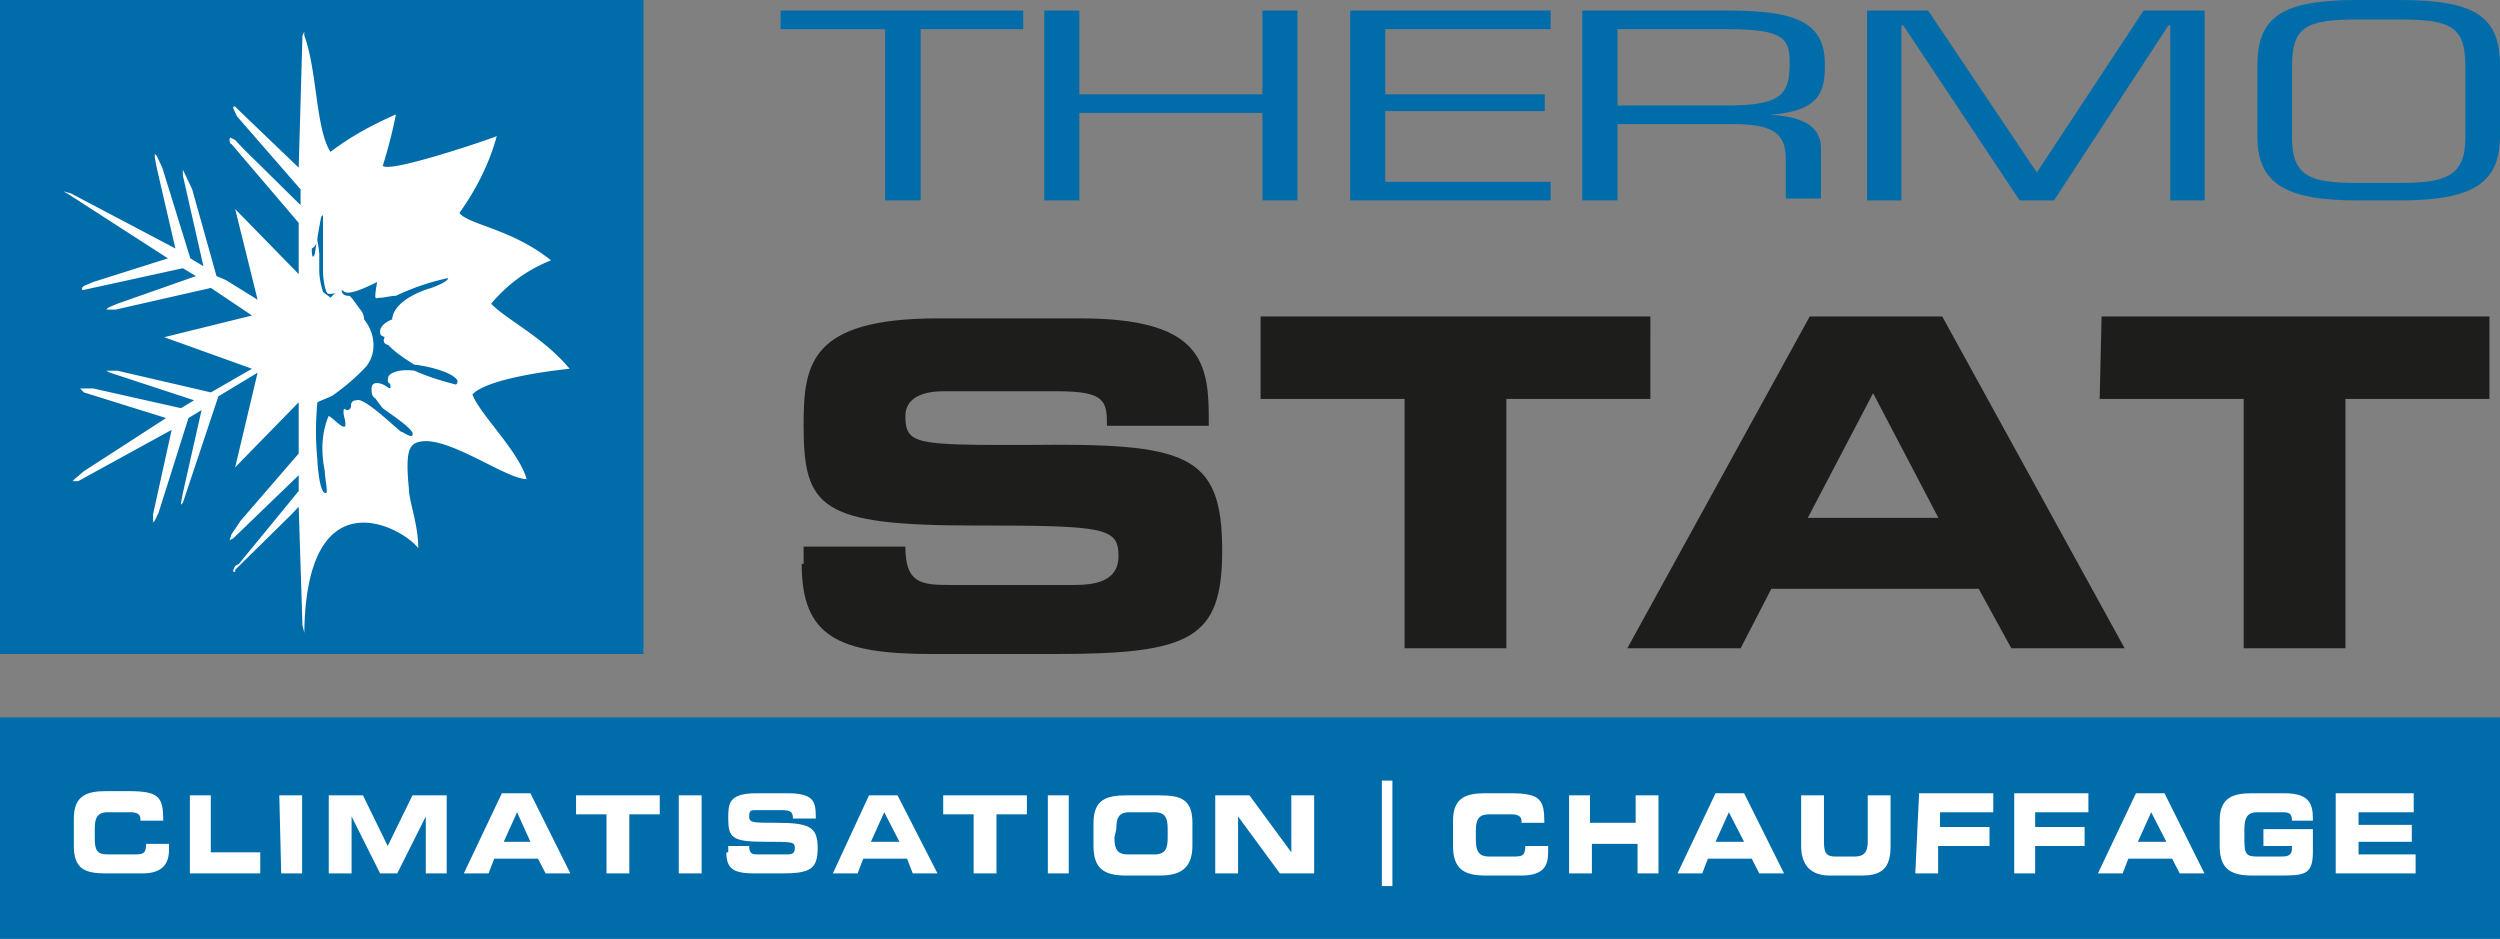 <svg width="237" height="89" viewBox="0 0 237 89" fill="none" xmlns="http://www.w3.org/2000/svg"><rect x="0" y="0" width="237" height="89" fill="#808080" stroke="none"/><path d="M76 53.455C76 60.364 79.459 62 88.378 62h11.649c12.924 0 15.836-1.455 15.836-9.818 0-9.273-3.458-10.182-18.566-10-10.376 0-11.468 0-11.468-2.727 0-1.637 1.457-2.364 3.64-2.364h10.74c4.551 0 4.733.909 4.733 3.273h9.647v-.91c0-5.454-1.092-9.272-12.195-9.272h-13.47c-12.196 0-12.742 4.363-12.742 10.182 0 7.818 1.638 9.454 16.2 9.454 12.378 0 13.652.182 13.652 2.91 0 2.363-2.184 2.727-4.186 2.727H90.016c-2.73 0-4.187-.182-4.187-3.637h-9.647v1.637H76zm43.504-15.637h13.652v23.637h9.647V37.818h13.652V30h-36.951v7.818zm34.767 23.637h10.739l2.913-5.637h19.658l3.095 5.637h10.739L184.123 30h-12.56l-17.292 31.455zm23.299-24.182l6.189 11.818h-12.378l6.189-11.818zm21.479.545h13.652v23.637h9.647V37.818H236V30h-36.769l-.182 7.818z" fill="#1D1D1B"/><path d="M237 68H0v21h237V68z" fill="#006CAA"/><path d="M7 80.2c0 2.2 1.082 2.6 3.066 2.6h3.426c1.984 0 2.525-1 2.525-2.2V80h-2.164c0 1-.36 1-1.262 1h-2.345c-1.082 0-1.262-.4-1.262-1.6v-.8c0-1 .18-1.6 1.262-1.6h2.164c.541 0 .902.2.902.6v.2h2.164c0-2.2-.36-2.8-3.246-2.8h-2.164C8.262 75 7 75.4 7 77.6v2.6zm11 2.6h6.673v-2h-4.688v-5.4H18v7.4zm8.657 0h1.984v-7.4h-2.164l.18 7.4zm4.509 0h2.164v-5.4l2.705 5.4h1.623l2.705-5.4v5.4h1.984v-7.4H39.1l-2.345 4.8-2.344-4.8h-3.246v7.4zm12.804 0h2.344l.541-1.4h4.148l.722 1.4h2.344l-3.787-7.6h-2.705l-3.607 7.6zm5.05-5.8l1.262 2.8h-2.525L49.02 77zm5.59.2h2.886v5.6h2.164v-5.6h2.885v-1.8H54.61v1.8zm9.739 5.6h2.164v-7.4h-2.165v7.4zm4.508-2c0 1.6.721 2 2.705 2h2.525c2.705 0 3.426-.4 3.426-2.4s-.721-2.4-3.967-2.4c-2.164 0-2.525 0-2.525-.6s.18-.6.722-.6h2.344c.902 0 1.082.2 1.082.8h2.164v-.2c0-1.4-.18-2.2-2.705-2.2h-2.885c-2.706 0-2.706 1-2.706 2.4 0 1.8.361 2.2 3.427 2.2 2.705 0 2.885 0 2.885.6s-.36.6-.901.6h-2.525c-.541 0-.902 0-.902-.8h-1.984v.6h-.18zm10.1 2H81.3l.54-1.4h4.148l.541 1.4h2.345l-3.787-7.4h-2.705l-3.427 7.4zm4.868-5.8l1.443 2.8h-2.705l1.262-2.8zm5.59.2h2.886v5.6h2.165v-5.6h2.885v-1.8h-7.935v1.8zm9.92 5.6h1.983v-7.4h-1.983v7.4zm4.328-2.6c0 2.2 1.082 2.8 3.066 2.8h3.246c1.803 0 3.066-.6 3.066-2.8V78c0-2.2-1.082-2.6-3.066-2.6h-3.246c-1.804 0-3.066.4-3.066 2.6v2.2zm2.164-1.6c0-1 .18-1.6 1.262-1.6h2.345c1.082 0 1.262.6 1.262 1.6v.8c0 1-.18 1.6-1.262 1.6h-2.525c-.902 0-1.262-.4-1.262-1.6l.18-.8zm9.378 4.2h2.164v-5.4l3.967 5.4h3.246v-7.4h-2.164v5.4l-3.967-5.4h-3.246v7.4zm22.542-2.6c0 2.2 1.082 2.8 3.066 2.8h3.427c2.164 0 2.524-1 2.524-2.2v-.6H144.6c0 1-.36 1-1.262 1h-2.164c-.902 0-1.263-.4-1.263-1.6v-.8c0-1 .181-1.6 1.263-1.6h2.164c.541 0 .902.2.902.6v.2h2.164c0-2.2-.361-2.8-3.246-2.8h-2.345c-1.803 0-3.066.4-3.066 2.6v2.4zm11.001 2.6h2.164V80h4.328v2.8h1.984v-7.4h-2.164V78h-4.328v-2.6h-1.984v7.4zm10.28 0h2.344l.541-1.4h4.148l.721 1.4h2.345l-3.787-7.6h-2.706l-3.606 7.6zm4.869-5.8l1.443 2.8h-2.706l1.263-2.8zm6.853 3.2c0 1.8.901 2.8 2.705 2.8h3.066c1.983 0 2.705-.8 2.705-2.8v-4.8h-2.164v4.4c0 1-.361 1.4-1.263 1.4h-1.803c-.902 0-1.082-.4-1.082-1.4v-4.4h-2.164v4.8zm10.82 2.6h2.164v-2.6h4.87v-1.8h-4.689V77h5.049v-1.8h-7.033l-.361 7.6zm9.198 0h2.164v-2.6h4.689v-1.8h-4.689V77h5.049v-1.8h-7.033v7.6h-.18zm8.115 0h2.344l.541-1.4h4.148l.722 1.4h2.344l-3.787-7.6h-2.705l-3.607 7.6zm5.05-5.8l1.442 2.8h-2.705l1.263-2.8zm6.492 3.2c0 2.2 1.082 2.8 3.066 2.8h2.524c2.345 0 3.247 0 3.247-2.2v-2.2h-4.689v1.6h2.705v.2c0 .8-.541.8-1.082.8h-2.164c-1.082 0-1.263-.2-1.263-1.6v-1c0-1.2.361-1.6 1.263-1.6h2.164c.721 0 1.082 0 1.082.8h1.984v-.2c0-1.4-.361-2.4-2.706-2.4h-3.065c-1.804 0-3.066.4-3.066 2.6v2.4zm11.001 2.6H229V81h-5.41v-1.2h5.049v-1.6h-5.049V77h5.23v-1.8h-7.394v7.6zM132 74h-1v10h1V74z" fill="#fff"/><path d="M87.276 19h-3.365V2.765H74V1h23v1.765h-9.724V19zM123 19h-3.323v-8.294h-17.354V19H99V1h3.323v7.941h17.354V1H123v18zm8.32-10.059h15.127v1.588H131.32v6.706H147V19h-19V1h19v1.765h-15.68V8.94zM163.726 10c5.193 0 5.935-1.059 5.935-4.059 0-2.294-.556-3.176-5.935-3.176h-10.387V10h10.387zm-10.387 9H150V1h13.726C170.218 1 173 2.059 173 6.118c0 2.47-.371 4.411-5.194 4.764 3.339.177 4.823 1.236 4.823 3.177v4.764h-3.339v-3.705c0-2.295-.927-3.353-5.008-3.353h-10.943V19zm41.379 0h-3.255L180.435 2.412h-.181V19H177V1h5.785l10.305 15.353L203.215 1H209v18h-3.254V2.412h-.181L194.718 19zm28.774-17.155c-4.929 0-6.206.738-6.206 4.427v6.825c0 3.69 1.825 4.243 6.206 4.243h4.016c4.198 0 6.206-.554 6.206-4.243V6.272c0-3.69-1.277-4.427-6.206-4.427h-4.016zM227.508 0C234.81 0 237 1.66 237 6.272v6.64c0 4.428-2.556 6.088-9.492 6.088h-4.016c-6.936 0-9.492-1.66-9.492-6.087V6.272C214 1.66 216.19 0 223.492 0h4.016zM61 0H0v62h61V0z" fill="#006CAA"/><path d="M54 34.957c-2.48-2.99-6.022-4.672-7.44-6.167 1.595-1.869 3.366-3.177 5.669-4.111-3.72-2.99-7.794-3.364-8.68-4.486 1.595-2.242 2.835-4.672 3.543-7.288-.885.374-10.273 3.55-10.804 2.803.354-1.121.885-2.99 1.24-4.859-2.126.935-4.251 2.056-6.2 3.551-1.417-2.243-1.24-7.662-2.48-11.026V3l-.176.374-.355 12.521-5.845-5.606-.177-.187h-.177v.187l.354.747 6.022 6.915v1.495l-5.313-5.233-.886-.934-.354-.187s-.177-.187-.177.187c0 .373.177.373.177.373l6.376 7.476v4.859l-6.022-6.167 2.126 8.596-3.011-1.869-.886-.373-2.303-8.223-.708-1.495-.177-.374v.56l1.948 8.597-1.24-.747-2.657-8.597-.53-1.121-.178-.187v.374l.177.934 1.771 7.662-9.919-5.232L6 18.138l.354.187 9.565 6.167-7.085 2.242-.886.374-.177.187v.187h.177l9.388-2.056 1.24.748-7.44 2.616-.885.374-.177.187h.885l9.034-2.056 3.896 2.616-8.324 2.056 8.324 2.99-3.896 2.243-8.856-2.056h-1.063l.354.187 7.97 2.616-1.24.748-8.324-1.869h-1.24l.177.187.177.187 7.794 2.43-7.794 5.045-.885.748-.177.187h.531l8.856-4.86-1.771 8.037V49.534l.177-.187.354-.747 2.834-8.97 1.24-.748-1.771 7.85-.177.934v.187l.177-.187L20.7 37.574l3.72-2.243-2.126 8.97 6.022-6.167v4.86l-5.49 6.353-.886 1.309-.177.56.354-.187 6.2-5.98v1.495l-5.669 6.915-.354.187-.177.374v.187h.177v-.187l5.314-5.233.708-.748.355 11.213.177.748c.177-14.95 9.21-10.092 10.804-8.036 0-2.243-.886-4.485-.886-5.607-.354-3.55 0-4.298 1.063-4.485 2.657-.56 8.148 3.551 10.096 3.551-.708-2.616-4.605-6.354-5.136-8.036 1.417-1.495 7.439-2.243 9.21-2.43zM30.089 22.623c0-.187.354-2.056.354-2.056l.177-.187v5.42c0 .374.177 2.056.531 2.056.355 0 .532 0 .709-.187.177-.187 0 0 0 0l-.532.56c-.177-.186-.531-.373-.708-.56-.177-.56-.354-1.308-.354-2.056v-1.495c0-.374-.177-1.308-.177-1.308-.178.374-.178 1.308-.355 1.495-.177.187-.177-.56-.177-.748.354-.186.532-.56.532-.934zm13.107 13.83c-1.417-.374-2.657-.748-3.897-1.309-1.417-.187-2.303.187-2.48.56-.177.748.177.562.177.748 0 .187.177.561-.354.187-.531-.373-1.417-.56-1.417.187 0 .374 0 .748.354.935 0 0 .532.747.709.934.177.187 2.834 1.869 2.834 2.43 0 .56-.886-.187-1.063-.187-.177 0-3.542-3.364-4.25-2.99-.532 0-.532.373-.532.56 0 .187-.177.374-.355.374-.177 0-.354-.374-.354.187 0 .374.177.747.177 1.121 0 .187 0 .374-.354.187s-1.063-.934-1.24-.934c-.708 1.682-.708 3.55-.354 5.232 0 .561.177 1.309.177 1.87 0 .186 0 .186-.177.186-.531-.187-.708-2.803-.708-3.177-.178-1.682-.178-3.55 0-5.42.354-.187 1.417-.56 1.594-.747a20.673 20.673 0 0 0 3.01-2.617c1.064-1.308.886-3.177-.176-4.485a1.47 1.47 0 0 0-.355-.934c-.177-.187-.885-1.308-1.062-1.308-.178 0-.709 0-.709-.561.354.187.354.748 3.366-.748 0 0-.178.935-.178 1.309 0 .373.178.187.355.187.53 0 1.062-.187 1.594-.187a22.325 22.325 0 0 1 4.96-1.682c0 .373-1.595.934-1.595.934s-3.542.934-3.72 2.99c-.53.187-1.416.748-1.062 1.495l.354.187s-.354.56.354.748c.709.747 1.594 1.308 2.48 1.869.531 0 3.542.56 4.074 1.495 0 .373-.177.373-.177.373z" fill="#fff"/></svg>